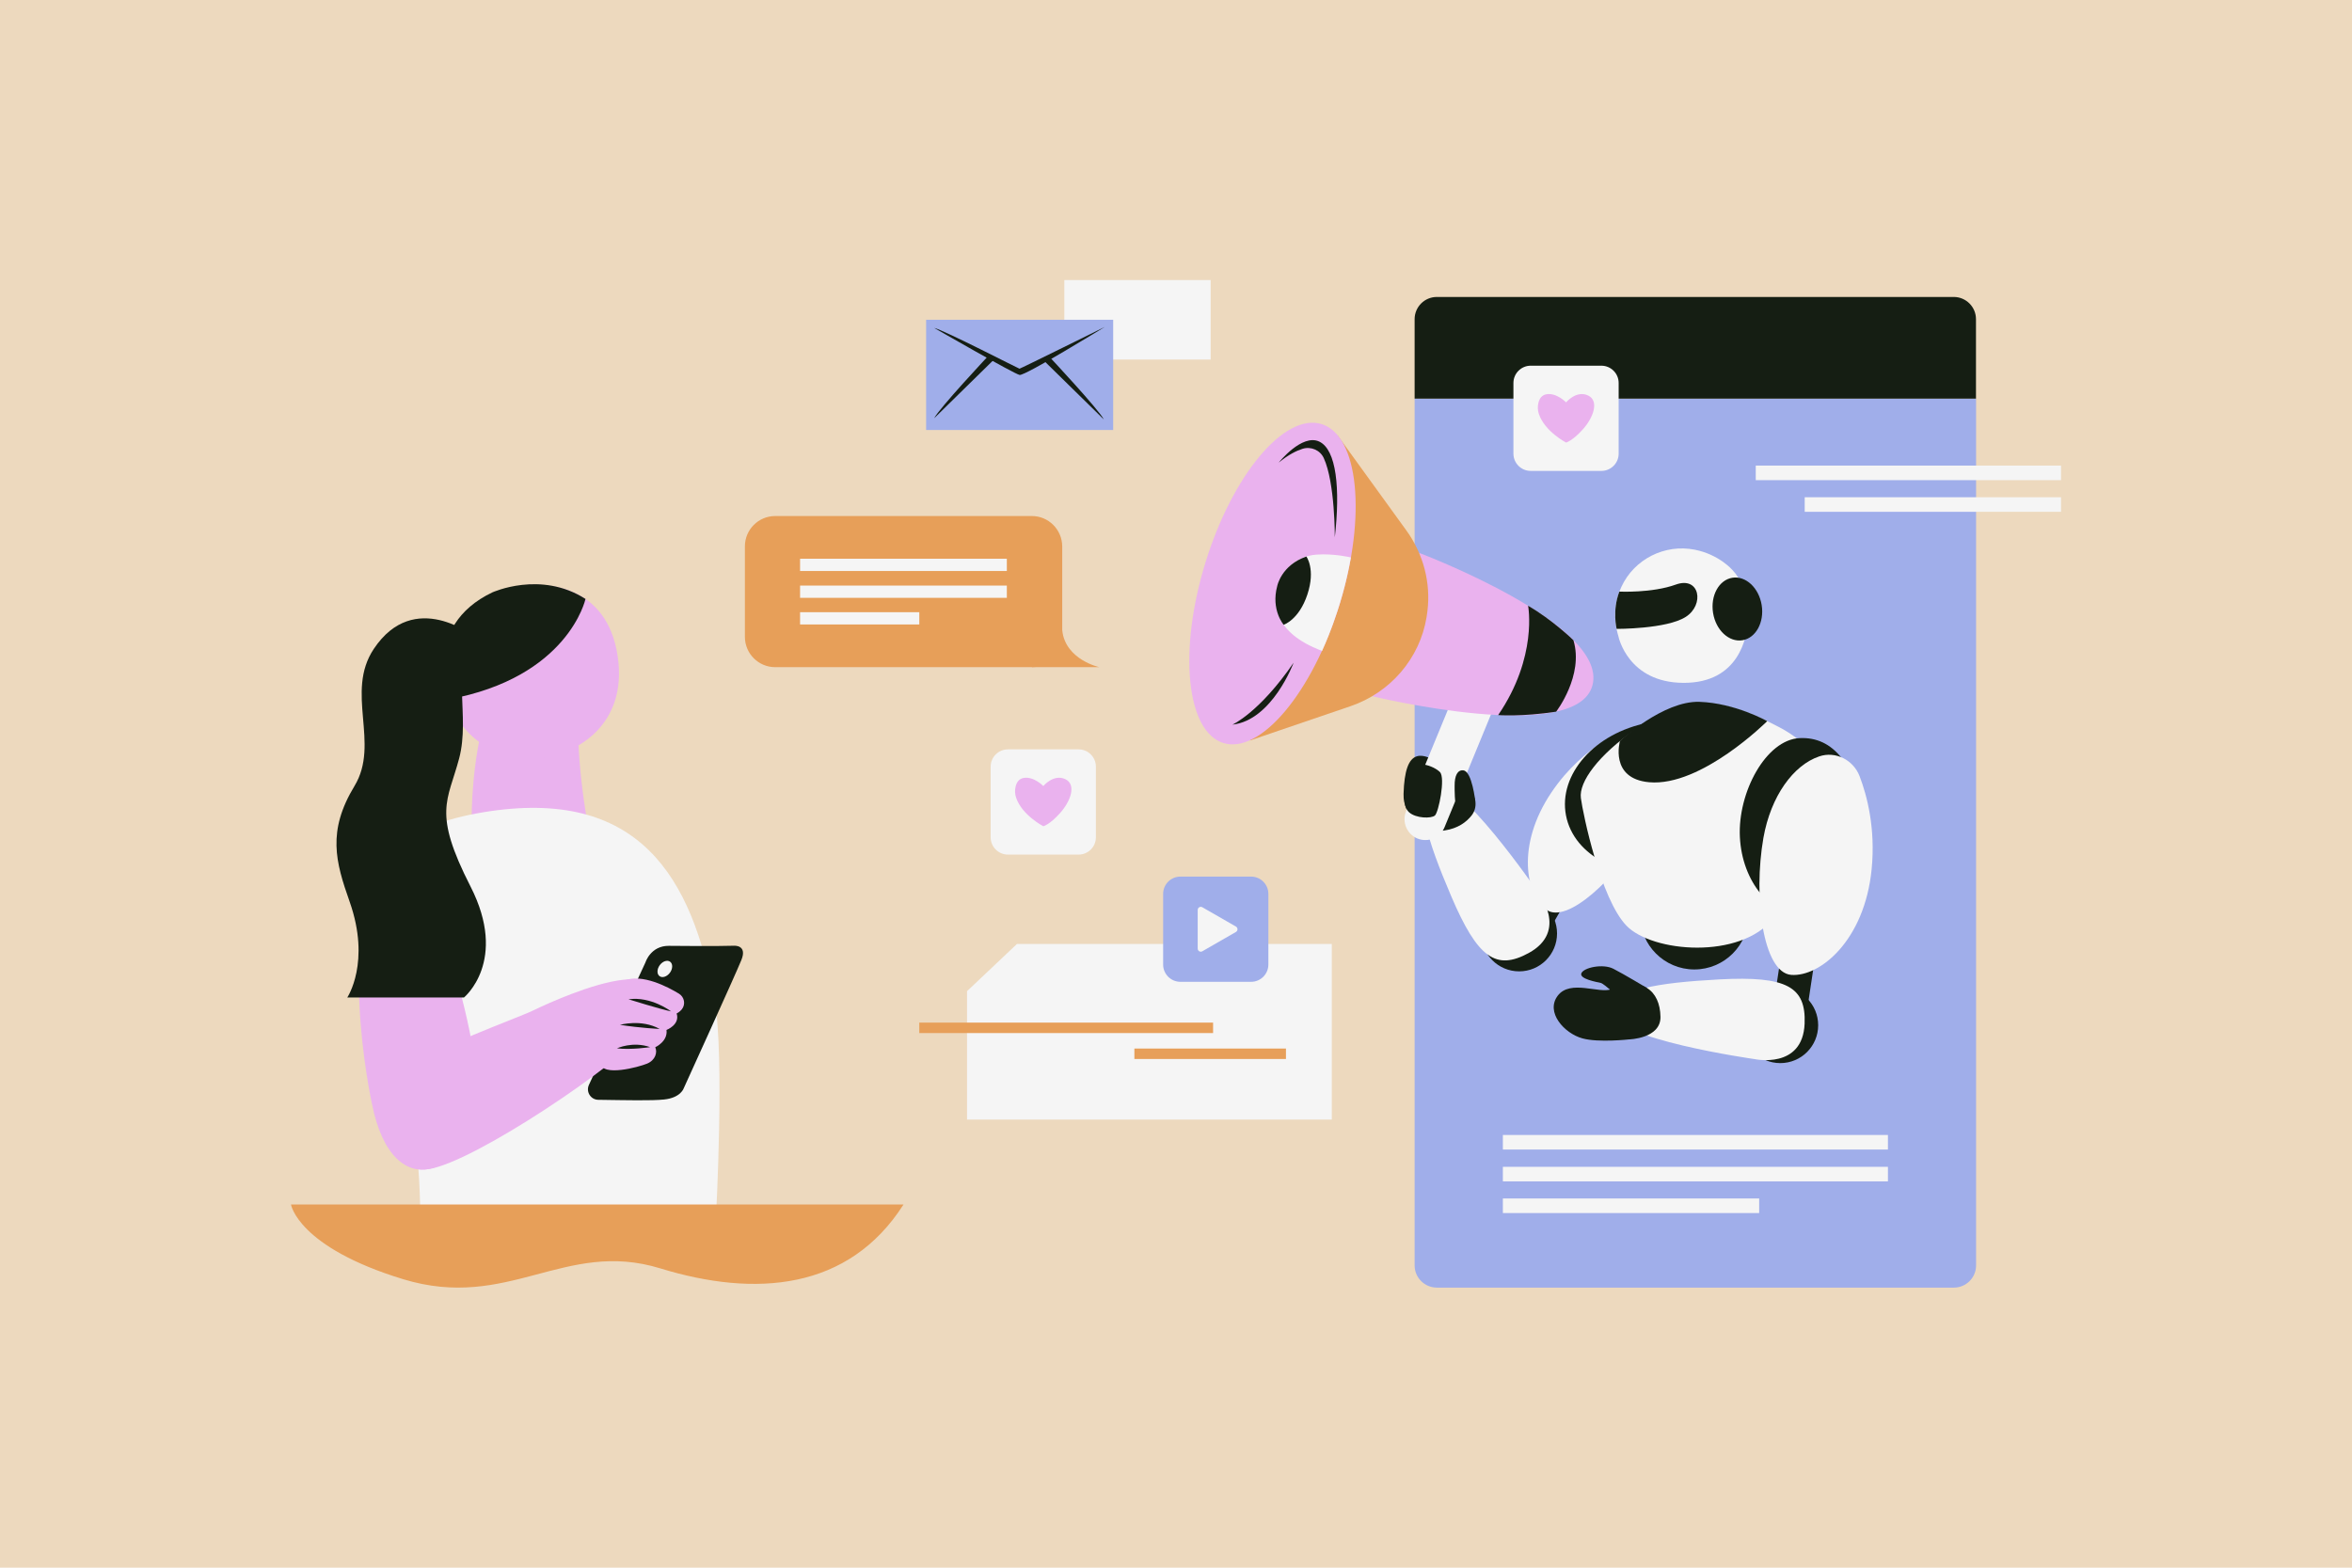 <svg xmlns="http://www.w3.org/2000/svg" xmlns:xlink="http://www.w3.org/1999/xlink" x="0px" y="0px" viewBox="0 0 2340 1560" xml:space="preserve"><g id="background">	<g>		<rect fill="#EDD9BE" width="2340" height="1560"></rect>	</g></g><g id="Artificial_intelligence_in_social_media">	<g>		<g>			<polygon fill="#F5F5F5" points="1011.8,939.3 962.1,986.3 962.1,1114.1 1325,1114.1 1325,939.3    "></polygon>			<rect x="914.6" y="1017.6" fill="#E79F59" width="292.3" height="10.4"></rect>			<rect x="1128.6" y="1043.4" fill="#E79F59" width="150.8" height="10.4"></rect>		</g>		<rect x="1058.9" y="278.7" fill="#F5F5F5" width="145.6" height="79.1"></rect>		<g>			<path fill="#A0AEEA" d="M1429.6,1281.3h514.3c12.2,0,22.1-9.9,22.1-22.1V396.7h-558.6v862.5    C1407.4,1271.4,1417.3,1281.3,1429.6,1281.3z"></path>			<path fill="#151E13" d="M1966,396.7h-558.6v-79.1c0-12.2,9.9-22.1,22.1-22.1h514.3c12.2,0,22.1,9.9,22.1,22.1V396.7z"></path>		</g>		<g>			<circle fill="#151E13" cx="1511.4" cy="928.9" r="37.7"></circle>							<rect x="1515.2" y="873" transform="matrix(0.866 0.5 -0.5 0.866 658.229 -644.979)" fill="#151E13" width="34.9" height="65.6"></rect>			<path fill="#F5F5F5" d="M1621.1,724.6c0,0-44.7,15-77.7,64.1c-35.3,52.5-25.2,102.3-4.7,116.7c20.5,14.4,69.6-31.7,95.6-77.3    C1660.3,782.4,1654.3,735.3,1621.1,724.6z"></path>							<ellipse transform="matrix(0.982 -0.188 0.188 0.982 -119.624 324.997)" fill="#151E13" cx="1653.9" cy="793.3" rx="97.4" ry="75.2"></ellipse>			<path fill="#F5F5F5" d="M1530.4,888.2c0,0,30.6,38.3-9.6,60.2c-32.2,17.5-50.6,5.4-77-56.6c-23.9-56-37.6-98.4-18.1-109.7    C1448.8,768.6,1530.4,888.2,1530.4,888.2z"></path>			<circle fill="#151E13" cx="1685.7" cy="910.7" r="54"></circle>			<g>				<path fill="#F5F5F5" d="M1723.3,566.9c0,0-13.2-15.2-37.2-19.9c-29.8-5.9-60.2,9.3-73,37c-6,12.9-8.9,29.5-2.9,49.4     c0,0,9.4,45.9,64.7,46.1c55.3,0.2,63.2-45.7,64.3-61.9C1739.2,617.6,1741.7,585.8,1723.3,566.9z"></path>			</g>			<path fill="#151E13" d="M1611.1,588.7c0,0,32.4,1.6,56.2-7c23.8-8.6,28.8,20.1,9.8,32.2c-19,12.1-68.7,11.9-68.7,11.9    S1603.8,607.7,1611.1,588.7z"></path>							<ellipse transform="matrix(0.987 -0.159 0.159 0.987 -74.386 282.71)" fill="#151E13" cx="1729" cy="606.1" rx="24.5" ry="31.5"></ellipse>			<path fill="#F5F5F5" d="M1773.6,725.5c0,0,48.4,25.7,45.3,62.8c-3.1,37.1-21.6,84.4-54.6,125.6c-32.9,41.2-120.4,34-146.2,7.2    c-25.7-26.8-43.2-111-45.3-127c-2.1-16,17.5-42.8,54.6-68.5C1664.5,699.7,1695.9,683.3,1773.6,725.5z"></path>			<path fill="#151E13" d="M1690.8,698.4c35.6,1.2,67.4,19.2,67.4,19.2s-65.5,65.5-117.5,60.8c-39.8-3.6-29-41.1-29-41.1    S1654.7,697.2,1690.8,698.4z"></path>			<g>				<circle fill="#151E13" cx="1771.2" cy="1020.2" r="37.7"></circle>									<rect x="1767.8" y="944.9" transform="matrix(-0.989 -0.149 0.149 -0.989 3403.934 2213.148)" fill="#151E13" width="33.8" height="69.1"></rect>				<path fill="#151E13" d="M1790.4,734.5c-33.4,1.6-61.6,53.9-59.4,98.4c2.2,44.5,31,79.3,64.4,77.7c33.4-1.6,70.1-45.8,62.1-89.7     C1846.2,760.1,1823.8,732.9,1790.4,734.5z"></path>				<path fill="#F5F5F5" d="M1745.6,1053.9c0,0,47.9,10.5,49.8-35.2c1.5-36.6-17.5-47.7-84.8-44.1c-60.8,3.3-104.9,9.7-106.5,32.2     C1602.2,1033.6,1745.6,1053.9,1745.6,1053.9z"></path>				<path fill="#F5F5F5" d="M1809.9,752.7c16.3-5.6,34.1,3.6,40.2,19.7c7.4,19.2,16,51.9,12,92.5c-7,71.2-51.7,107.4-80,105.2     c-28.3-2.2-37.9-77.8-27.7-136.3C1761.8,792,1784.3,761.4,1809.9,752.7z"></path>				<path fill="#151E13" d="M1620.8,1034.3c0,0,31.5-0.8,31.2-22.4c-0.4-26.6-18.8-40.6-48.9-27.6c-11.5,4.9-40.8-10-53.3,6.5     c-12.5,16.5,6.6,37.6,24.6,42.5C1590.3,1037.7,1620.8,1034.3,1620.8,1034.3z"></path>				<path fill="#151E13" d="M1638.8,983.3c0,0-23.3-14-33.7-19.3c-10.4-5.3-29.5-1.2-31.8,4.5s15.8,8.8,19.3,9.6     c3.5,0.9,18.7,15.1,18.7,15.1L1638.8,983.3z"></path>			</g>			<path fill="#151E13" d="M1464,811.6c-5.1,6.4-13.4,12.8-26.9,14.8c-21.8,3.3-41.4-14.5-40.7-36.5c0.7-22.8,4.9-34.7,13.2-37.3    c13.8-4.3,36,18.7,36,18.7l16.2,14.9C1469.2,792.9,1470.1,803.9,1464,811.6z"></path>			<g>				<path fill="#F5F5F5" d="M1410.2,834.4L1410.2,834.4c-10.6-4.4-15.6-16.5-11.3-27.1l48.5-117.8l38.3,15.8l-48.5,117.8     C1432.9,833.7,1420.8,838.7,1410.2,834.4z"></path>				<path fill="#EAB2EE" d="M1411.7,550.1c0,0,188.2,70.8,172.7,131.6c-15.5,60.8-219.1,11.1-219.1,11.1S1413.5,638.5,1411.7,550.1z     "></path>				<path fill="#E79F59" d="M1243.4,736.9l100.3-34.2c39.5-13.5,68.9-47.4,75.6-88.6c0.3-1.8,0.6-3.7,0.8-5.6     c3.6-28.5-4-57.2-20.8-80.5l-68.6-94.8L1243.4,736.9z"></path>									<ellipse transform="matrix(0.294 -0.956 0.956 0.294 338.388 1620.076)" fill="#EAB2EE" cx="1265.9" cy="581" rx="166" ry="69.9"></ellipse>				<path fill="#F5F5F5" d="M1344,554.7c0,0-17.1-4.1-34.3-2.8c-16.6,1.2-31.1,11.6-36.8,27.2c-6.9,18.9-8.2,49.6,42.4,68.6     C1315.2,647.7,1334.8,607.5,1344,554.7z"></path>				<path fill="#151E13" d="M1299.7,553.8c0,0,9.4,12.5,1,37.8s-23.6,30.1-23.6,30.1s-12.8-14.7-6.4-38.5     C1270.7,583.2,1274.7,562.4,1299.7,553.8z"></path>				<path fill="#151E13" d="M1520.3,602.8c0,0,9.8,50.9-29.8,108.8c0,0,23.6,1.8,57.7-3.4c0,0,27.8-36,17.2-71.1     C1565.5,637,1544,616.4,1520.3,602.8z"></path>				<path fill="#151E13" d="M1272.2,460.3c0,0,23.1-29,40.3-20.9c17.2,8.1,21,46.8,15.5,95.3c0,0,0.3-54.4-11-78.9     c-3.6-7.9-12.8-11.8-21.1-9.2C1289.9,448.5,1281.9,452.4,1272.2,460.3z"></path>				<path fill="#151E13" d="M1287,659.5c0,0-21.2,57.2-60.9,61.6C1226.1,721.1,1252.8,709.3,1287,659.5z"></path>			</g>			<path fill="#151E13" d="M1467.8,797.6c0,0-3.2-29.8-11.8-31c-5.9-0.8-8.9,5.3-8.8,15.4c0,2.8-0.2,18.5,2.4,22.3    C1452.3,808.4,1464.3,800.5,1467.8,797.6z"></path>			<path fill="#151E13" d="M1400.6,769.3c0,0-8.8,30.2,1.4,39.1c6.9,6,21.9,6.3,25.6,3.1s10.6-37.5,5-43.2    C1427,762.5,1406.2,753.8,1400.6,769.3z"></path>		</g>		<g>			<rect x="921.4" y="318.2" fill="#A0AEEA" width="186.1" height="109.7"></rect>			<path fill="#151E13" d="M929.4,326.3c0,0,79.6,45.8,85,46.8c5.5,1,84.8-47.8,84.8-47.8s-84,41.6-84.9,41.6    C1013.4,366.8,939.3,328.6,929.4,326.3z"></path>			<path fill="#151E13" d="M929.4,416.2l59.4-58.3l-5.7-3.6C983.1,354.3,934.4,406.3,929.4,416.2z"></path>			<path fill="#151E13" d="M1098.2,417.4l-59.4-58.3l5.7-3.6C1044.5,355.5,1093.2,407.5,1098.2,417.4z"></path>		</g>		<g>			<g>				<path fill="#E79F59" d="M1026.6,513.5H771.3c-16.7,0-30.2,13.5-30.2,30.2v90c0,16.7,13.5,30.2,30.2,30.2h255.3     c16.7,0,30.2-13.5,30.2-30.2v-90C1056.7,527,1043.2,513.5,1026.6,513.5z"></path>				<path fill="#E79F59" d="M1026.6,663.9h67.2c0,0-33.7-7.2-37-36.6L1026.6,663.9z"></path>			</g>			<g>				<rect x="796" y="582.7" fill="#F5F5F5" width="205.7" height="12.2"></rect>				<rect x="796" y="556" fill="#F5F5F5" width="205.7" height="12.2"></rect>				<rect x="796" y="609.2" fill="#F5F5F5" width="118.6" height="12.2"></rect>			</g>		</g>		<g>			<path fill="#F5F5F5" d="M1073.1,850.4h-70.3c-9.5,0-17.2-7.7-17.2-17.2v-70.3c0-9.5,7.7-17.2,17.2-17.2h70.3    c9.5,0,17.2,7.7,17.2,17.2v70.3C1090.3,842.7,1082.6,850.4,1073.1,850.4z"></path>			<path fill="#EAB2EE" d="M1038,822.2c0,0-21-10.9-27-28.2c-1.3-3.7-1.5-7.7-0.5-11.5c0.9-3.7,3.1-7.6,8.1-8.4    c10.1-1.6,19.4,8.1,19.4,8.1s10.4-12.6,22.2-6.7c10.7,5.4,5.1,21.6-5.3,33.3C1044.6,820.5,1038,822.2,1038,822.2z"></path>		</g>		<g>			<path fill="#F5F5F5" d="M1593.2,468.6h-70.3c-9.5,0-17.2-7.7-17.2-17.2v-70.3c0-9.5,7.7-17.2,17.2-17.2h70.3    c9.5,0,17.2,7.7,17.2,17.2v70.3C1610.4,460.9,1602.7,468.6,1593.2,468.6z"></path>			<path fill="#EAB2EE" d="M1558.1,440.4c0,0-21-10.9-27-28.2c-1.3-3.7-1.5-7.7-0.5-11.5c0.9-3.7,3.1-7.6,8.1-8.4    c10.1-1.6,19.4,8.1,19.4,8.1s10.4-12.6,22.2-6.7c10.7,5.4,5.1,21.6-5.3,33.3C1564.7,438.6,1558.1,440.4,1558.1,440.4z"></path>		</g>		<g>			<path fill="#A0AEEA" d="M1244.7,977h-70.3c-9.5,0-17.2-7.7-17.2-17.2v-70.3c0-9.5,7.7-17.2,17.2-17.2h70.3    c9.5,0,17.2,7.7,17.2,17.2v70.3C1261.9,969.3,1254.2,977,1244.7,977z"></path>			<path fill="#F5F5F5" d="M1191.6,924.7v-19.2c0-2.4,2.6-3.9,4.6-2.7l16.7,9.6l16.7,9.6c2.1,1.2,2.1,4.2,0,5.4l-16.7,9.6l-16.7,9.6    c-2.1,1.2-4.6-0.3-4.6-2.7V924.7z"></path>		</g>		<g>			<rect x="1495.2" y="1161.1" fill="#F5F5F5" width="383.1" height="14.5"></rect>			<rect x="1495.2" y="1129.4" fill="#F5F5F5" width="383.1" height="14.5"></rect>			<rect x="1495.2" y="1192.6" fill="#F5F5F5" width="255" height="14.5"></rect>		</g>		<g>			<rect x="1746.8" y="463.3" fill="#F5F5F5" width="303.7" height="14.5"></rect>			<rect x="1795.5" y="494.8" fill="#F5F5F5" width="255" height="14.5"></rect>		</g>		<path fill="#EAB2EE" d="M582.2,639.9c0,0-20.4,72,6.8,202.6l-118.6,2.3c0,0-12-109.4,41.4-209.8L582.2,639.9z"></path>		<g>			<path fill="#EAB2EE" d="M459.7,612.8c0,0-16.9,20.1-18.3,52c-1.7,39.6,24,75.8,62.3,86.8c17.8,5.1,39.8,5.5,64.3-6.2    c0,0,57.3-21.2,46.5-92.6s-71.5-72.4-92.7-70.6C521.9,582.2,480.4,585.4,459.7,612.8z"></path>		</g>		<path fill="#F5F5F5" d="M418,1216.7c0,0,3.1-121.3-34.6-198.4s-58-184.3,97.2-210c155.2-25.7,208.1,64.3,230.4,187.4   c10,55.3,1.3,215.9,1.3,215.9S518.5,1250,418,1216.7z"></path>		<g>			<path fill="#EAB2EE" d="M369.9,1097.7c0,0-39.7-181.6,19.9-252.9c22.3-26.8,91.1,185.9,84.9,252.7    C468.5,1164.2,391,1205.4,369.9,1097.7z"></path>			<g>				<g>					<path fill="#151E13" d="M665.4,941.2c0,0,48.9,0.5,64.8-0.1c0,0,13.6-1.1,7.4,14.2c-6.2,15.3-57.3,127.5-57.3,127.5      s-2.9,9.6-19.6,11.3c-12.4,1.3-37.4,0.7-65.5,0.3c-7.5-0.1-12.4-7.9-9.3-14.8l56.3-122C642.2,957.6,647.3,941.1,665.4,941.2z"></path>											<ellipse transform="matrix(0.588 -0.809 0.809 0.588 -507.673 932.053)" fill="#F5F5F5" cx="661.3" cy="964.5" rx="8.9" ry="6.3"></ellipse>				</g>			</g>			<g>				<path fill="#EAB2EE" d="M531.1,1005.2c-19.5,9.4-97.1,36-127.4,59.4c-24.2,18.6-23.9,58.8-18,71.8c7,15.4,19.7,29.9,40.5,27     c46.2-6.6,194.1-108.1,208.2-131.1C702.8,920.6,531.1,1005.2,531.1,1005.2z"></path>				<g>					<path fill="#EAB2EE" d="M678.4,1004.3c3.9-4.9,2.5-12.2-2.9-15.5c-10.5-6.4-36.8-20.5-54.9-12.9c-15.6,6.6,1.8,19,1.8,19      s-13.9,0.8-17.2,9c-5,12.5,11.6,16,11.6,16s-16.1,4.1-17,12.9c-0.9,7.7,10.7,10.8,10.7,10.8s-13.9,3-12.9,14.4      c1.2,13.7,37.8,3.9,46.2,0.4s10.4-11.4,8.1-16.3c0,0,12.7-5.7,11.2-17.2c0,0,13.7-5.2,10.1-16.4      C673.4,1008.4,676.2,1007.1,678.4,1004.3z"></path>					<path fill="#151E13" d="M625.3,994.4c0,0,32.4,10.1,42.3,12C667.6,1006.4,647.9,991.2,625.3,994.4z"></path>					<path fill="#151E13" d="M656.3,1023.9c0,0-19.4-0.9-39.5-4.1C616.8,1019.9,637.8,1013.7,656.3,1023.9z"></path>					<path fill="#151E13" d="M646.8,1042c0,0-18.9,2.9-33,1.2C613.8,1043.2,629.5,1035.9,646.8,1042z"></path>				</g>			</g>		</g>		<path fill="#151E13" d="M582.5,596c0,0-16.9,78.2-136.7,100c0,0-27.4-72.6,44.2-106.6C490.1,589.5,537.8,567.4,582.5,596z"></path>		<path fill="#E79F59" d="M898.9,1198.6H289.5c0,0,6.7,42.3,111.5,74.3c104.7,32,160.7-39.9,255.7-10.8   C751.7,1291.3,844.4,1284,898.9,1198.6z"></path>		<path fill="#151E13" d="M472.1,633.7c0,0-59.8-48.5-100.2,12c-28.8,43.1,6.5,94-19.2,136.4c-27.3,45.1-18.9,75.4-4.8,115.3   c21.2,60.2-2.4,95.2-2.4,95.2h116.1c0,0,44.4-36.3,6.5-110.5s-22.6-84.7-11.3-127.4C468.1,712,447.9,664.4,472.1,633.7z"></path>	</g></g></svg>